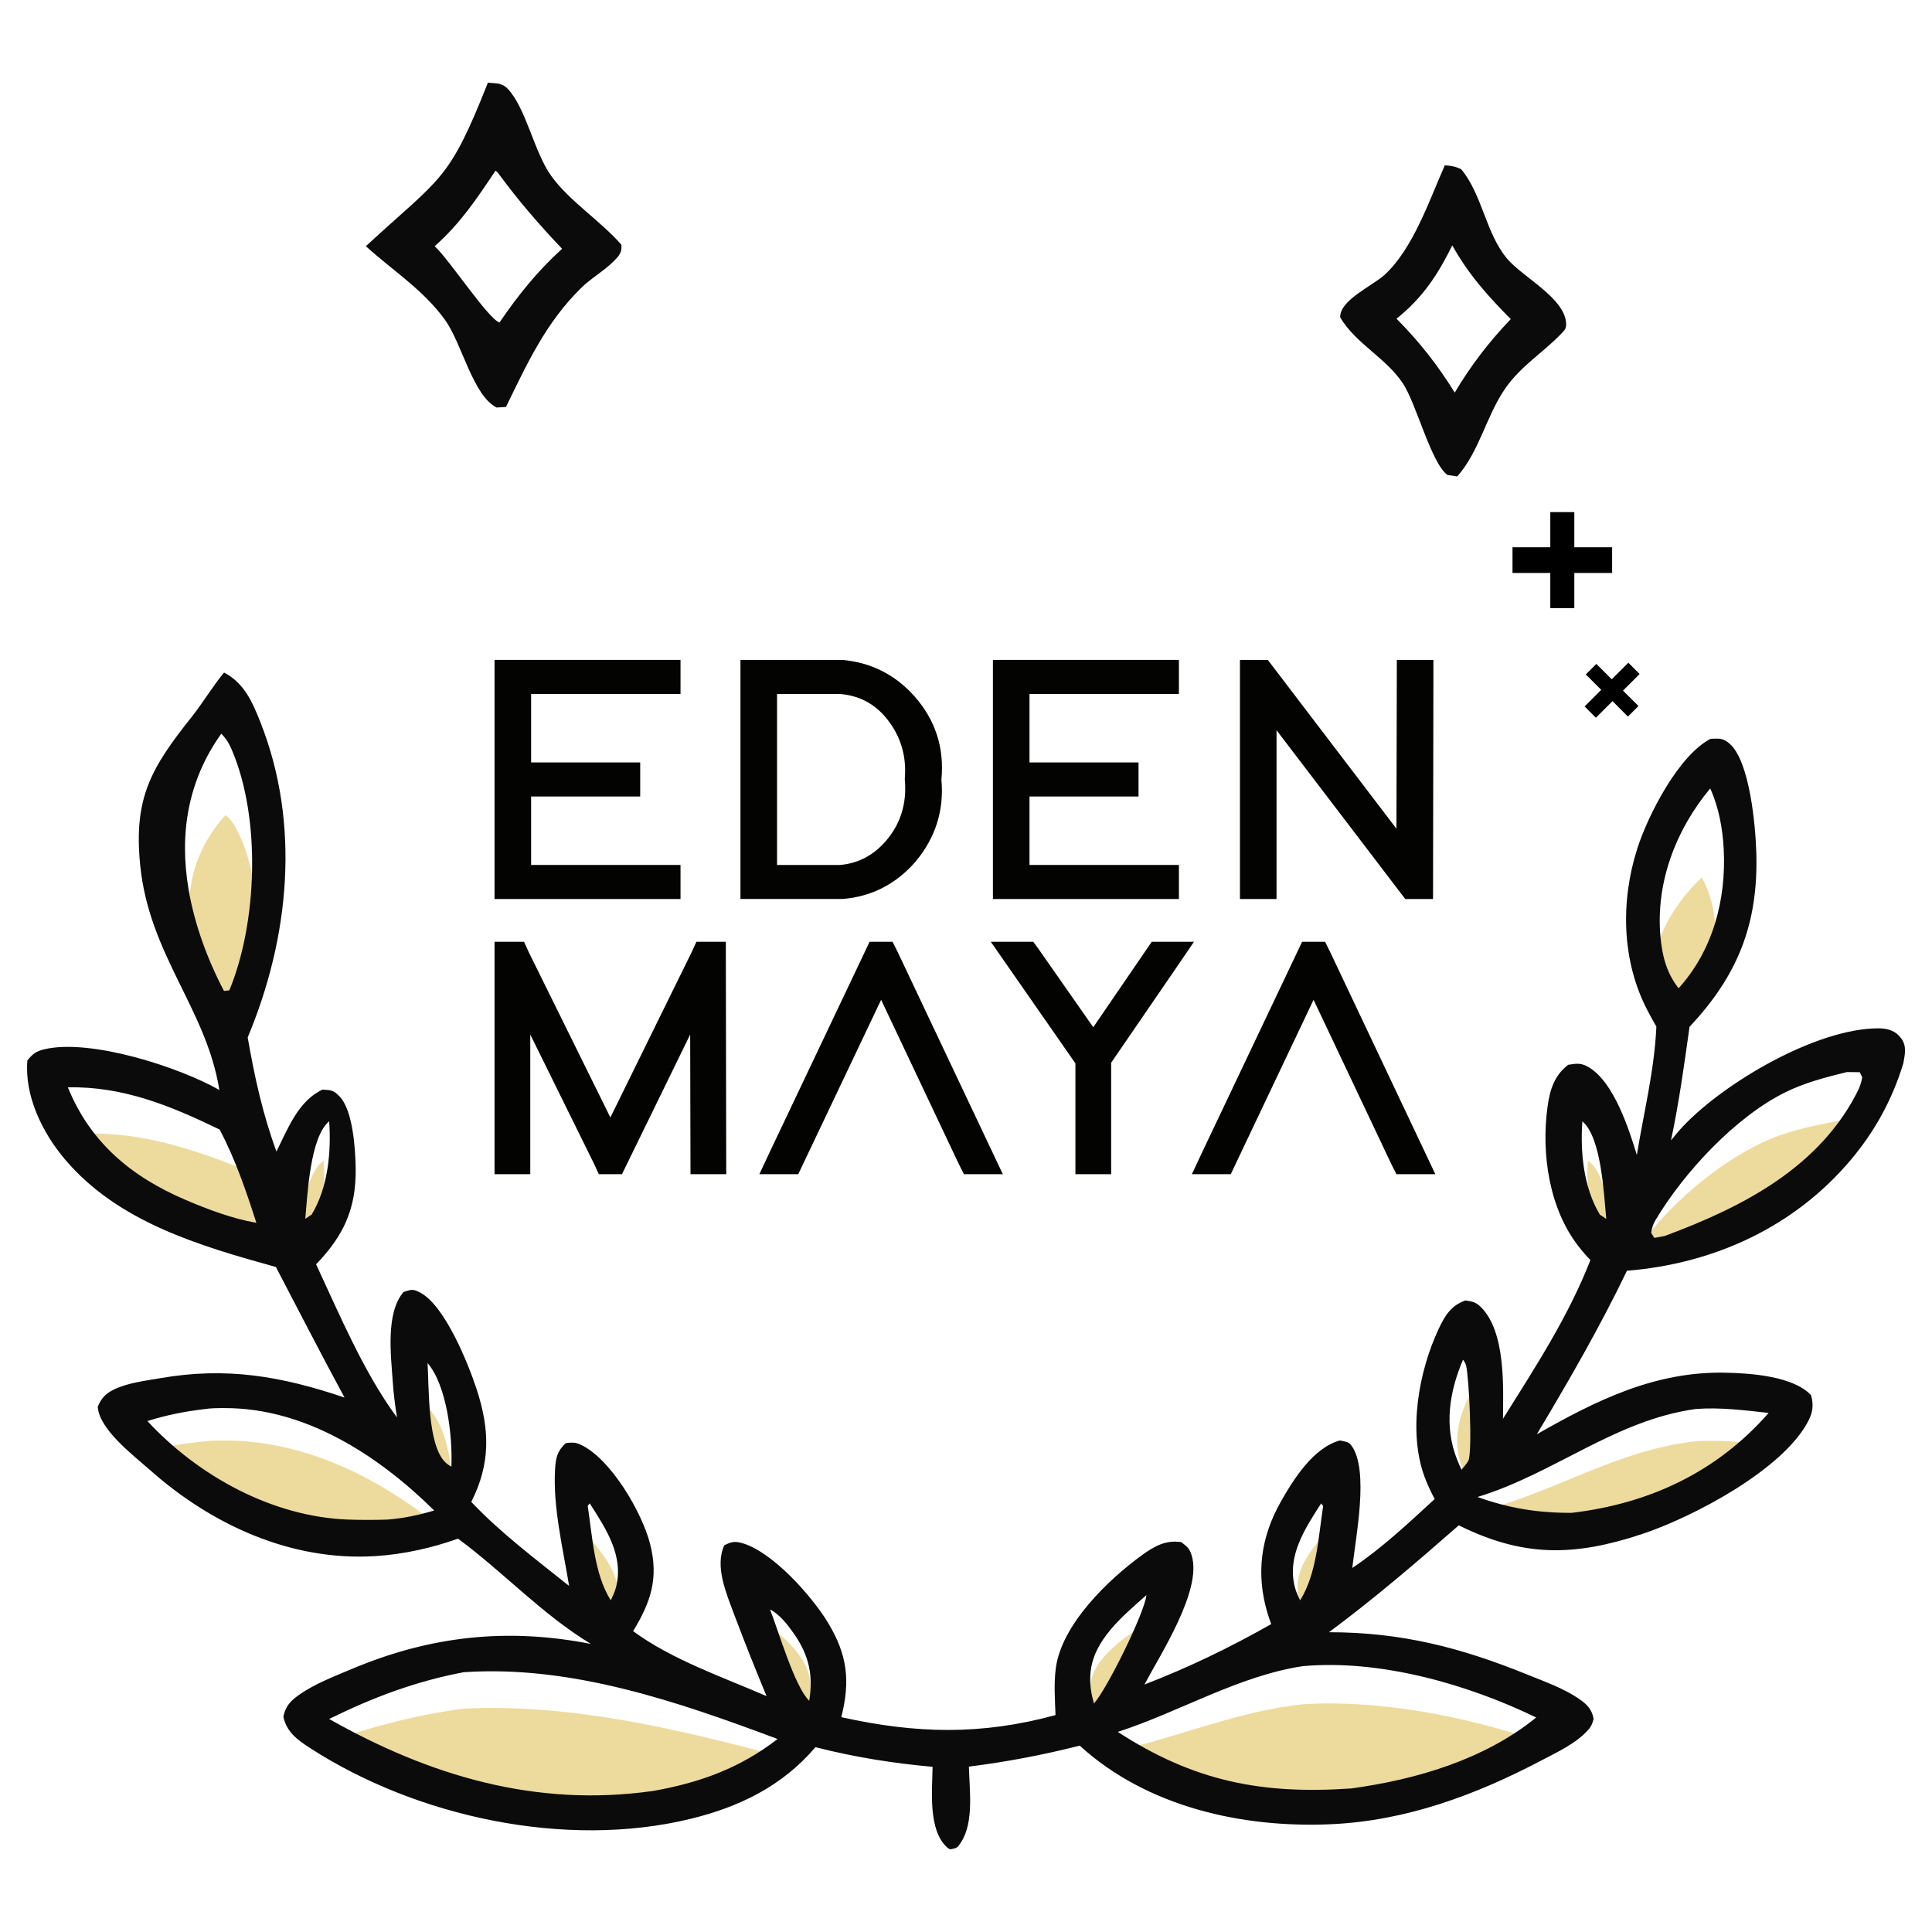 <?xml version="1.0" encoding="UTF-8"?>
<svg id="Capa_1" xmlns="http://www.w3.org/2000/svg" version="1.1" viewBox="0 0 300 300">
  <!-- Generator: Adobe Illustrator 29.8.2, SVG Export Plug-In . SVG Version: 2.1.1 Build 3)  -->
  <defs>
    <style>
      .st0 {
        fill: #edda9d;
      }

      .st1 {
        fill: none;
      }

      .st2 {
        fill: #030402;
      }

      .st3 {
        fill: #0b0b0b;
      }
    </style>
  </defs>
  <path class="st1" d="M137.44,130.72c2.36-2.67,3.39-5.91,3.06-9.64v-.21c.26-3.16-.49-6.01-2.23-8.51-1.97-2.83-4.54-4.33-7.85-4.61h-9.76v26.55h9.8c2.7-.23,5.07-1.44,6.98-3.59Z"/>
  <path class="st3" d="M217.82,59.5c2.12,3.18,4.38,12.35,6.93,14.25l1.53.23c3.43-3.86,4.52-9.42,7.44-13.64,2.46-3.55,5.78-5.48,8.68-8.49.61-.63.84-.84.78-1.72-.27-3.91-6.77-7.11-9.17-9.98-3.29-3.92-3.85-9.95-7.12-13.88-.9-.42-1.55-.54-2.54-.6-2.41,5.43-4.89,12.86-9.3,16.96-1.89,1.76-7.01,3.93-6.95,6.65,2.39,4.05,7.12,6.31,9.72,10.22ZM225.51,38.1c2.48,4.46,5.49,7.83,9.08,11.45-3.4,3.56-6.18,7.18-8.7,11.41-2.64-4.26-5.5-7.91-9.04-11.47,4.07-3.26,6.39-6.8,8.66-11.39Z"/>
  <path class="st3" d="M69.1,49.67c2.65,3.68,4.3,11.71,8.01,13.61l1.46-.09c3.27-6.73,6.19-13.07,11.6-18.41,1.58-1.57,3.59-2.68,5.13-4.22.8-.8,1.34-1.41,1.18-2.57-3.25-3.72-8.03-6.72-10.86-10.64-2.69-3.72-3.93-10.56-6.77-13.55-.93-.98-1.84-.83-3.09-.96-6.1,15.42-7.15,14.51-18.95,25.39,4.2,3.81,8.92,6.77,12.29,11.44ZM76.94,26.5c.43.35.26.17.62.66,3.02,4.09,6.22,7.79,9.72,11.47-3.85,3.5-6.79,7.16-9.72,11.45-1.79-.61-7.68-9.62-10.06-11.85,3.93-3.48,6.56-7.39,9.44-11.73Z"/>
  <path class="st0" d="M119.57,252.96c1.34,2.73,3.78,9.52,6.08,11.37.66-3.18-.04-5.67-2.36-8.34-.97-1.12-2.18-2.38-3.72-3.03Z"/>
  <path class="st0" d="M249.31,191.87l.98.52c-.36-2.98-.72-10.13-3.71-12.14-.35,3.83.19,8.27,2.72,11.61Z"/>
  <path class="st0" d="M50.26,180.25c-2.98,2-3.34,9.16-3.71,12.14l.98-.52c2.53-3.34,3.07-7.78,2.72-11.61Z"/>
  <path class="st0" d="M69.27,230.99c.32.22.5.3.82.45.2-3.68-.67-10.05-3.7-12.89.25,3.08-.05,10.36,2.88,12.44Z"/>
  <path class="st0" d="M202.61,249.92c2.59-3.29,2.84-7.92,3.58-11.74l-.32-.33c-2.51,3.14-5.36,6.55-4.07,10.47.18.56.5,1.07.8,1.59Z"/>
  <path class="st0" d="M95.63,249.24c1.29-3.92-1.56-7.33-4.07-10.47l-.32.33c.74,3.82.99,8.44,3.58,11.74.3-.52.62-1.03.8-1.59Z"/>
  <path class="st0" d="M228.37,216.35c-2.14,3.98-2.98,8.29-.92,12.43.21.43.45.84.69,1.26.35-.38.8-.72,1.06-1.15.65-1.1.1-10.44-.36-11.81-.12-.37-.23-.45-.47-.73Z"/>
  <path class="st0" d="M169.31,261.77c-.1,1.3.12,2.37.55,3.61,1.93-1.62,7.94-11.39,8.15-13.48-3.65,2.61-8.38,5.64-8.7,9.87Z"/>
  <path class="st0" d="M259.33,161.1c5.32-4.71,7.41-11.02,7.01-17.29-.16-2.56-.77-5.23-2.1-7.57-5.33,5.12-8.51,11.73-7.72,18.48.28,2.42.94,4.45,2.81,6.39Z"/>
  <path class="st0" d="M36.26,158.5c4.35-8.43,4.93-21.34.42-29.85-.45-.86-.86-1.42-1.67-2.08-5.17,5.79-6.56,12.43-5.07,19.4.92,4.33,2.94,8.72,5.49,12.6l.83-.07Z"/>
  <path class="st0" d="M13.55,176.01c3.48,6.87,9.87,11.12,18.23,13.99,3.46,1.19,7.32,2.35,11.04,2.87-1.58-3.95-3.28-7.94-5.71-11.61-7.58-2.93-14.98-5.39-23.56-5.24Z"/>
  <path class="st0" d="M285.03,174.12c-3.24.64-6.54,1.32-9.55,2.51-7.77,3.08-15.73,9.96-20.14,15.88-.4.53-.58.99-.69,1.59l.49.64,1.62-.24c12.05-3.58,24.21-8.54,30.16-18.33.28-.46.39-.89.52-1.38l-.39-.65-2.01-.02Z"/>
  <path class="st0" d="M244.09,236.72c12.01-1.15,22.51-5.07,30.54-12.43-3.8-.34-7.51-.72-11.34-.49-12.54,1.41-21.94,8.04-33.85,10.94,4.88,1.41,9.47,2,14.66,1.97Z"/>
  <path class="st0" d="M31.62,223.83c-3.06.3-5.8.74-8.74,1.47,7.88,6.83,19.42,11.93,31.2,12.26,2.03.05,4.06.05,6.09,0,2.57-.17,4.77-.55,7.23-1.13-8.62-6.84-20.02-12.79-32.59-12.74-1.06,0-2.15,0-3.2.14Z"/>
  <path class="st0" d="M173.57,271.84c11.8,5.4,22.31,6.86,36.25,6.19,10.09-.97,20.69-3.15,28.72-7.77-10.68-3.65-24.25-6.38-36.24-5.62-9.94,1.05-19.16,5.01-28.73,7.2Z"/>
  <path class="st0" d="M72.02,265.31c-7.47.99-14.1,2.76-20.9,5.12,15.62,6.24,32.08,9.67,50.13,7.89,7.29-.89,13.61-2.48,19.51-5.7-15.49-4.09-32.01-8.11-48.73-7.31Z"/>
  <polygon class="st2" points="76.79 139.6 105.67 139.6 105.67 134.31 82.47 134.31 82.47 123.68 99.41 123.68 99.41 118.39 82.47 118.39 82.47 107.76 105.67 107.76 105.67 102.47 76.79 102.47 76.79 139.6"/>
  <path class="st2" d="M130.86,139.59c4.49-.36,8.29-2.32,11.32-5.81,3.09-3.7,4.44-8,4-12.7.48-4.94-.93-9.3-4.19-12.97h0c-2.98-3.34-6.72-5.24-11.18-5.64h-15.83v37.12h15.87ZM120.66,134.31v-26.55h9.76c3.31.27,5.88,1.78,7.85,4.6,1.74,2.5,2.49,5.35,2.23,8.51v.21c.34,3.72-.69,6.97-3.06,9.64-1.91,2.15-4.27,3.36-6.98,3.59h-9.8Z"/>
  <polygon class="st2" points="183.06 134.31 159.86 134.31 159.86 123.68 176.79 123.68 176.79 118.39 159.86 118.39 159.86 107.76 183.06 107.76 183.06 102.47 154.18 102.47 154.18 139.6 183.06 139.6 183.06 134.31"/>
  <polygon class="st2" points="198.22 113.39 217.36 138.49 218.21 139.6 222.52 139.6 222.58 105.12 222.58 102.47 216.9 102.47 216.84 128.68 197.71 103.58 196.86 102.47 192.54 102.47 192.54 139.6 198.22 139.6 198.22 113.39"/>
  <polygon class="st2" points="82.07 147.78 81.37 146.24 76.79 146.24 76.79 182.33 82.34 182.33 82.34 160.64 92.28 180.79 92.98 182.33 96.58 182.33 107.17 160.64 107.22 182.33 112.77 182.33 112.71 148.82 112.71 146.24 108.14 146.24 107.44 147.77 94.78 173.52 82.07 147.78"/>
  <polygon class="st2" points="138.6 146.24 135.03 146.24 119.61 178.71 117.91 182.33 123.95 182.33 136.82 155.25 148.91 180.81 149.68 182.33 155.72 182.33 139.37 147.78 138.6 146.24"/>
  <polygon class="st2" points="166.99 182.33 172.54 182.33 172.54 165.02 182.7 150.2 185.4 146.24 178.84 146.24 169.76 159.51 161.28 147.38 160.45 146.24 153.85 146.24 166.99 165.12 166.99 182.33"/>
  <polygon class="st2" points="191.11 182.33 203.97 155.25 216.07 180.81 216.84 182.33 222.88 182.33 206.52 147.77 205.76 146.24 202.19 146.24 186.77 178.71 185.07 182.33 191.11 182.33"/>
  <polygon points="240.73 79.52 240.73 84.98 234.86 84.98 234.86 88.97 240.73 88.97 240.73 94.43 244.46 94.43 244.46 88.97 250.33 88.97 250.33 84.98 244.46 84.98 244.46 79.52 240.73 79.52"/>
  <polygon points="247.88 103.09 246.24 104.73 248.64 107.12 246.06 109.7 247.81 111.45 250.39 108.87 252.78 111.27 254.42 109.63 252.02 107.24 254.6 104.66 252.85 102.91 250.27 105.48 247.88 103.09"/>
  <path class="st3" d="M295.23,161.28c-.86-1.25-2.13-1.6-3.57-1.6-9.56,0-23.75,8.33-30.2,15.09-.7.74-1.36,1.51-1.99,2.31,1.25-5.87,2.05-11.71,2.88-17.64,7.47-7.94,10.69-15.95,10.37-26.98-.12-4.13-.99-14.3-4.19-17.02-1.03-.88-1.66-.76-2.91-.72-4.96,2.56-9.71,11.83-11.38,17.04-2.62,8.16-2.44,17.46,1.58,25.14.44.84.9,1.68,1.38,2.51-.3,6.77-1.95,13.27-3.03,19.93-1.27-4.13-3.55-11.23-7.42-13.59-1.2-.73-1.9-.63-3.24-.41-2.17,1.65-2.87,3.95-3.22,6.59-.98,7.25.26,15.78,4.86,21.65.56.73,1.17,1.42,1.81,2.08-3.45,8.83-8.57,16.65-13.58,24.65.05-4.99.43-13.53-3.44-17.36-.82-.81-1.29-.82-2.38-1.02-2.23.77-3.18,2.34-4.16,4.41-3.13,6.66-4.78,15.98-2.19,23,.44,1.19.98,2.31,1.57,3.43-4.07,3.74-8.19,7.62-12.79,10.7.46-4.5,2.69-15.25-.16-19.03-.48-.64-1.04-.59-1.77-.77-4.12,1.14-7.17,5.96-9.19,9.54-3.1,5.49-3.86,11.17-2.07,17.22.18.6.38,1.17.59,1.76-6.4,3.63-12.8,6.73-19.68,9.38,2.51-4.75,8.94-14.58,7.35-19.98-.35-1.19-.7-1.39-1.63-2.13-2.36-.36-4.14.6-6.02,1.96-5.33,3.85-12.55,10.82-13.46,17.58-.32,2.4-.14,4.91-.05,7.32-11.55,3.14-21.64,2.9-33.26.32,1.4-5.6.98-9.67-2.12-14.75-2.49-4.09-8.6-10.96-13.29-12.28-1.16-.33-1.72-.19-2.76.34-1.53,3.3.34,7.52,1.54,10.77,1.6,4.24,3.28,8.46,5.02,12.65-6.82-2.96-14.71-5.66-20.72-10.09,2.74-4.5,4-8.19,2.64-13.53-1.22-4.83-6.09-13.27-10.84-15.45-.81-.37-1.41-.32-2.26-.21-1.33,1.24-1.56,2.28-1.66,4.08-.34,5.9,1.23,12.28,2.18,18.09-5.15-4.12-10.66-8.25-15.19-13.05,3.01-5.92,2.88-11.24.83-17.5-1.31-4-4.89-12.87-8.68-14.95-1.2-.66-1.45-.53-2.66-.15-2.83,3.27-1.95,9.95-1.68,13.99.12,1.85.37,3.67.65,5.5-5.16-7-8.89-15.92-12.56-23.78,4.27-4.42,6.25-8.64,6.15-14.95-.05-2.95-.42-8.94-2.49-11.1-.99-1.03-1.32-.99-2.67-1.08-3.77,1.78-5.37,6.06-7.14,9.62-2.15-5.85-3.4-11.59-4.47-17.72,6.47-15.44,8.26-33.09,1.96-48.99-1.24-3.13-2.54-6.07-5.63-7.67-1.83,2.22-3.26,4.67-5.04,6.91-6.32,7.94-9.02,12.59-7.98,23.01,1.39,13.95,10.29,22.33,12.29,34.9-6.32-3.59-19.99-7.99-27.13-6.33-1.32.31-1.85.71-2.68,1.75-.46,5.54,2.34,11.22,5.84,15.36,8.28,9.77,20.9,13.41,32.75,16.71,3.54,6.76,7.02,13.56,10.66,20.27-9.84-3.33-18.36-4.8-28.66-3-2.31.4-4.98.71-7.1,1.73-1.35.65-1.96,1.31-2.56,2.69.19,3.51,5.52,7.54,8.05,9.78,9.61,8.56,21.98,14.24,35.05,13.42,4.34-.27,8.75-1.25,12.84-2.71,7.08,5.22,13.09,11.79,20.64,16.35-12.98-2.55-24.95-1.25-37.14,3.89-2.75,1.16-5.76,2.3-8.2,4.03-1.31.92-2.09,1.75-2.42,3.37.5,2.39,2.19,3.61,4.15,4.88,16.6,10.72,39.65,15.68,58.99,11.01,7.64-1.85,14.32-5.09,19.48-11.15,6.02,1.54,11.99,2.49,18.19,3.05-.04,3.57-.75,9.85,2.28,12.53.13.12.29.2.44.29,1.16-.23,1.14-.23,1.75-1.19,1.97-3.12,1.25-8.1,1.17-11.66,5.8-.73,11.54-1.82,17.21-3.26,10.43,9.53,25.28,12.83,39.06,12.2,11.63-.53,22.39-4.52,32.59-9.88,2.49-1.31,5.49-2.68,7.36-4.83.44-.5.63-1.01.79-1.65-.28-1.51-1.07-2.28-2.29-3.12-2.38-1.63-5.34-2.67-8-3.75-10.36-4.21-19.6-6.58-30.81-6.58,6.96-5.16,13.65-10.89,20.16-16.6,9.98,4.95,17.86,4.86,28.41,1.37,7.91-2.62,22-10.01,25.89-17.62.69-1.35.81-2.49.4-3.96-2.77-2.95-9.29-3.4-13.21-3.49-10.97-.25-20.08,4.26-29.37,9.56,4.99-8.35,9.77-16.61,13.99-25.39,13.49-1.09,25.97-6.77,34.78-17.24,3.75-4.46,6.45-9.4,8.14-14.98.24-1.34.55-2.6-.29-3.83ZM29.29,138.14c-1.49-8.69-.1-16.98,5.07-24.21.81.82,1.22,1.52,1.67,2.59,4.51,10.61,3.93,26.73-.42,37.26l-.83.09c-2.55-4.84-4.57-10.32-5.49-15.72ZM28.77,186.3c-8.36-3.58-14.75-8.88-18.23-17.46,8.57-.18,15.98,2.88,23.56,6.55,2.43,4.58,4.13,9.56,5.71,14.49-3.71-.64-7.58-2.1-11.04-3.58ZM47.4,189.26c.36-3.72.72-12.65,3.71-15.15.35,4.78-.19,10.33-2.72,14.49l-.98.65ZM60.18,235.96c-2.03.07-4.06.07-6.09,0-11.78-.42-23.32-6.78-31.2-15.3,2.94-.92,5.68-1.47,8.74-1.84,1.05-.17,2.14-.17,3.2-.17,12.57-.06,23.96,7.37,32.59,15.9-2.46.72-4.66,1.2-7.23,1.41ZM70.09,227.74c-.32-.19-.5-.28-.82-.56-2.93-2.59-2.63-11.68-2.88-15.53,3.03,3.54,3.9,11.5,3.7,16.09ZM91.25,233.85l.32-.41c2.51,3.92,5.36,8.17,4.07,13.07-.18.7-.5,1.34-.8,1.99-2.59-4.11-2.84-9.88-3.58-14.65ZM101.24,278.12c-18.04,2.53-34.5-2.35-50.13-11.2,6.81-3.35,13.43-5.85,20.9-7.26,16.72-1.13,33.24,4.57,48.73,10.37-5.9,4.58-12.22,6.83-19.51,8.1ZM125.65,264.1c-2.3-2.3-4.74-10.78-6.08-14.19,1.54.81,2.74,2.38,3.72,3.78,2.32,3.34,3.02,6.45,2.36,10.41ZM205.14,233.44l.32.41c-.74,4.77-.99,10.54-3.58,14.65-.3-.65-.62-1.29-.8-1.99-1.29-4.9,1.56-9.15,4.07-13.07ZM169.31,260.01c.33-5.28,5.05-9.06,8.7-12.32-.21,2.61-6.22,14.8-8.15,16.82-.43-1.55-.65-2.89-.55-4.51ZM238.54,266.69c-8.04,6.54-18.63,9.64-28.72,11.02-13.94.96-24.45-1.12-36.25-8.78,9.57-3.1,18.79-8.72,28.73-10.21,11.99-1.08,25.56,2.79,36.24,7.97ZM228.01,226.79c-.26.54-.71.95-1.06,1.43-.24-.52-.48-1.04-.69-1.57-2.06-5.18-1.21-10.55.92-15.52.24.35.34.45.47.92.46,1.72,1.01,13.38.36,14.74ZM263.29,218.79c3.83-.29,7.54.19,11.34.61-8.03,9.19-18.52,14.08-30.54,15.51-5.19.04-9.78-.7-14.66-2.46,11.91-3.63,21.31-11.9,33.85-13.66ZM248.43,188.61c-2.53-4.17-3.07-9.71-2.72-14.49,2.98,2.5,3.34,11.43,3.71,15.15l-.98-.65ZM265.56,122.43c1.33,2.92,1.94,6.25,2.1,9.45.4,7.82-1.69,15.71-7.01,21.58-1.87-2.41-2.53-4.95-2.81-7.97-.78-8.42,2.39-16.67,7.72-23.06ZM288.66,169.04c-5.95,12.22-18.11,18.41-30.16,22.88l-1.62.3-.49-.8c.12-.76.3-1.33.69-1.99,4.41-7.39,12.38-15.98,20.14-19.82,3.01-1.49,6.31-2.34,9.55-3.14l2.01.02.39.81c-.13.61-.25,1.15-.52,1.72Z"/>
</svg>